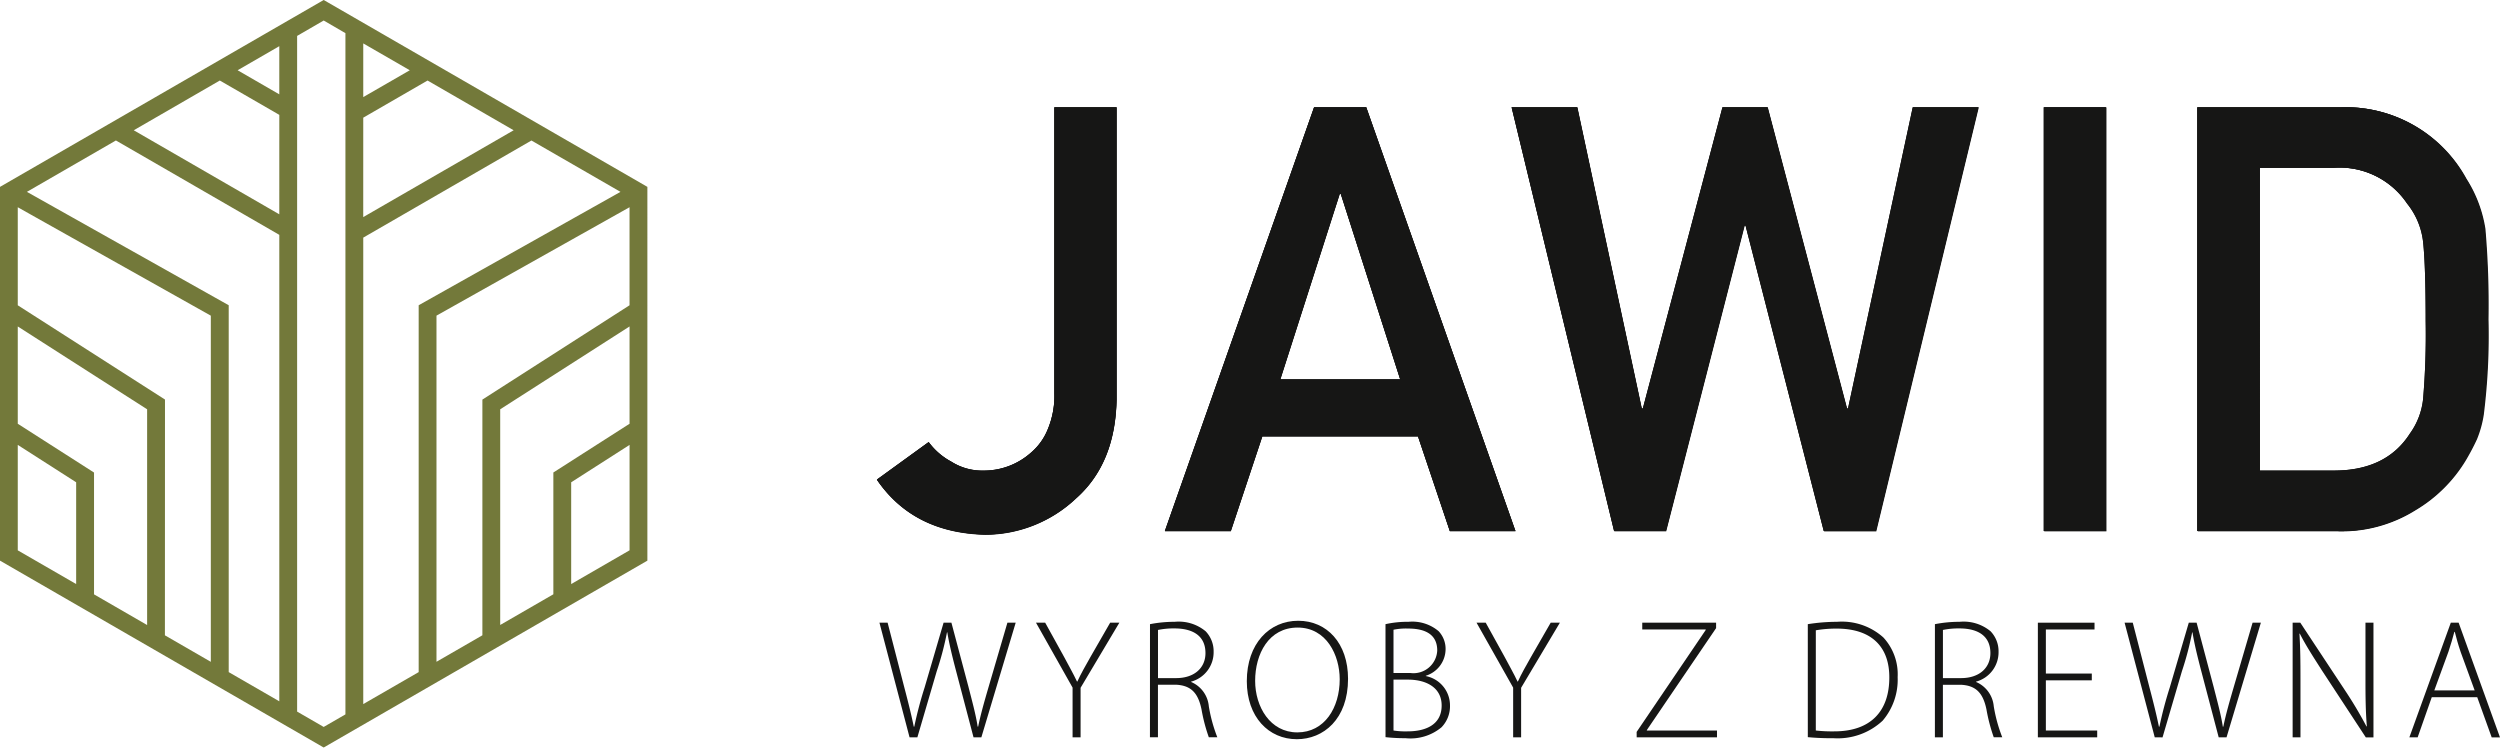 <svg xmlns="http://www.w3.org/2000/svg" width="211.085" height="63.116" viewBox="0 0 211.085 63.116">
  <g id="jawid-logo" transform="translate(3782.037 -86.486)">
    <path id="Path_1919" data-name="Path 1919" d="M27.331,0,0,15.78V47.338L27.331,63.117l27.33-15.779V15.78ZM53.156,35.78,46.715,39.9l.007.009v10.27l-4.488,2.591V34.559l10.921-6.995ZM30.671,9.937,36.1,6.8,43.369,11l-12.7,7.331Zm0-1.738V3.666L34.6,5.933Zm0,11.866,14.2-8.2L52.389,16.2,35.35,25.774V56.75l-4.679,2.7Zm6.183,6.587,16.3-9.154v8.279L40.73,33.74v19.9l-3.876,2.238ZM7.939,39.9,1.5,35.78V27.564l10.922,6.995V52.775L7.939,50.185Zm5.992-6.163L1.5,25.778V17.5l16.3,9.154V55.882l-3.876-2.238Zm5.38-7.963L2.272,16.2l7.515-4.339L23.582,19.83V59.216L19.311,56.75Zm4.271-7.678L11.293,11l7.267-4.2,5.023,2.9Zm0-10.129L20.064,5.933,23.582,3.9ZM1.5,37.565l4.93,3.157v8.593L1.5,46.469ZM25.087,60.084V3.033l2.244-1.3L29.166,2.8V60.32l-1.836,1.06Zm23.14-10.769V40.723l4.929-3.157v8.9Z" transform="translate(-3782.037 86.485)" fill="#73793a"/>
    <g id="Group_1248" data-name="Group 1248" transform="translate(-3707.994 95.542)">
      <path id="Path_1898" data-name="Path 1898" d="M144.568,60.378a5.7,5.7,0,0,0,1.9,1.647,4.878,4.878,0,0,0,2.735.762,5.984,5.984,0,0,0,3.985-1.5,5.086,5.086,0,0,0,1.447-2.014,7.314,7.314,0,0,0,.546-3.022V32.11h5.247V56.773q-.1,5.4-3.417,8.343a11.206,11.206,0,0,1-7.665,3.068q-6.081-.148-9.148-4.64Z" transform="translate(-140.2 -32.11)" fill="#161615"/>
      <path id="Path_1899" data-name="Path 1899" d="M194.127,59.888H180.983l-2.662,8h-5.562l12.6-35.78h4.4l12.6,35.78h-5.538Zm-1.5-4.806-5.015-15.653h-.1L182.5,55.082Z" transform="translate(-148.45 -32.11)" fill="#161615"/>
      <path id="Path_1900" data-name="Path 1900" d="M211.972,32.11h5.538l5.443,25.435h.1l6.725-25.435h3.8l6.7,25.435h.1l5.466-25.435h5.538l-8.652,35.78h-4.4l-6.608-25.8h-.094L225,67.89h-4.374Z" transform="translate(-158.387 -32.11)" fill="#161615"/>
      <rect id="Rectangle_394" data-name="Rectangle 394" width="5.248" height="35.78" transform="translate(98.518 0)" fill="#161615"/>
      <path id="Path_1901" data-name="Path 1901" d="M289.509,32.11h12.127a11.579,11.579,0,0,1,10.557,6.037,10.985,10.985,0,0,1,1.591,4.221A75.231,75.231,0,0,1,314.046,50a53.606,53.606,0,0,1-.4,8.049,9.155,9.155,0,0,1-.57,2.061,19.371,19.371,0,0,1-.974,1.84,12.253,12.253,0,0,1-4.233,4.172,11.731,11.731,0,0,1-6.586,1.766H289.509Zm5.248,30.677h6.282q4.428,0,6.427-3.122a6.078,6.078,0,0,0,1.118-2.927A64.913,64.913,0,0,0,308.8,50.2q0-4.672-.214-6.689a6.265,6.265,0,0,0-1.357-3.271,6.89,6.89,0,0,0-6.189-3.025h-6.282Z" transform="translate(-178.034 -32.11)" fill="#161615"/>
      <path id="Path_1902" data-name="Path 1902" d="M144.571,60.4a5.717,5.717,0,0,0,1.9,1.648,4.879,4.879,0,0,0,2.736.762,5.988,5.988,0,0,0,3.987-1.5,5.082,5.082,0,0,0,1.448-2.015,7.324,7.324,0,0,0,.546-3.023V32.123h5.25V56.8q-.1,5.4-3.419,8.347a11.21,11.21,0,0,1-7.669,3.069q-6.083-.148-9.151-4.642Z" transform="translate(-140.2 -32.113)" fill="#161615"/>
      <path id="Path_1903" data-name="Path 1903" d="M194.152,59.914H181l-2.663,8.006h-5.564l12.6-35.8h4.4l12.6,35.8h-5.541Zm-1.5-4.808-5.017-15.66h-.1l-5.017,15.66Z" transform="translate(-148.454 -32.114)" fill="#161615"/>
      <path id="Path_1904" data-name="Path 1904" d="M212,32.124h5.541l5.446,25.447h.1l6.728-25.447h3.8l6.705,25.447h.1l5.469-25.447h5.541l-8.655,35.8h-4.4L231.764,42.1h-.094L225.036,67.92h-4.375Z" transform="translate(-158.395 -32.113)" fill="#161615"/>
      <rect id="Rectangle_395" data-name="Rectangle 395" width="5.25" height="35.796" transform="translate(98.563 0.01)" fill="#161615"/>
      <path id="Path_1905" data-name="Path 1905" d="M289.578,32.123H301.71a11.586,11.586,0,0,1,10.562,6.04,11,11,0,0,1,1.592,4.223,75.283,75.283,0,0,1,.261,7.636,53.762,53.762,0,0,1-.4,8.053,9.23,9.23,0,0,1-.57,2.062,19.563,19.563,0,0,1-.975,1.841,12.253,12.253,0,0,1-4.235,4.174,11.735,11.735,0,0,1-6.589,1.767H289.578Zm5.25,30.692h6.285q4.43,0,6.43-3.124a6.076,6.076,0,0,0,1.118-2.929,64.656,64.656,0,0,0,.214-6.544q0-4.674-.214-6.692a6.263,6.263,0,0,0-1.357-3.272,6.89,6.89,0,0,0-6.191-3.025h-6.285Z" transform="translate(-178.051 -32.113)" fill="#161615"/>
      <path id="Path_1906" data-name="Path 1906" d="M143.027,100.081,140.484,90.4h.69l1.408,5.459c.33,1.25.617,2.413.8,3.319h.043a33.115,33.115,0,0,1,.876-3.319L145.9,90.4h.661L148,95.814c.3,1.178.632,2.385.776,3.362h.043c.215-1.049.517-2.1.876-3.333l1.594-5.445h.7l-2.9,9.683h-.661l-1.466-5.574c-.373-1.422-.6-2.385-.747-3.29h-.029a25.687,25.687,0,0,1-.862,3.275l-1.638,5.589Z" transform="translate(-140.272 -46.88)" fill="#161615"/>
      <path id="Path_1907" data-name="Path 1907" d="M161.277,100.081v-4.2L158.188,90.4h.776l1.595,2.887c.4.762.761,1.38,1.092,2.083h.028c.3-.661.69-1.336,1.121-2.1l1.652-2.873h.776l-3.275,5.5v4.18Z" transform="translate(-144.758 -46.88)" fill="#161615"/>
      <path id="Path_1908" data-name="Path 1908" d="M171.08,90.5a10.8,10.8,0,0,1,2.083-.2,3.563,3.563,0,0,1,2.615.8,2.432,2.432,0,0,1,.675,1.724,2.57,2.57,0,0,1-1.9,2.529v.028a2.466,2.466,0,0,1,1.495,2.055,12.84,12.84,0,0,0,.718,2.615h-.718a14.347,14.347,0,0,1-.618-2.356c-.287-1.393-.891-2.026-2.17-2.083h-1.508v4.439h-.676Zm.676,4.554h1.537c1.494,0,2.471-.833,2.471-2.112,0-1.48-1.092-2.083-2.615-2.083a6.56,6.56,0,0,0-1.393.129Z" transform="translate(-148.025 -46.855)" fill="#161615"/>
      <path id="Path_1909" data-name="Path 1909" d="M190.578,95.084c0,3.419-2.083,5.1-4.324,5.1-2.385,0-4.224-1.881-4.224-4.9,0-3.175,1.911-5.1,4.339-5.1s4.209,1.9,4.209,4.9m-7.844.172c0,2.184,1.264,4.353,3.563,4.353s3.577-2.083,3.577-4.483c0-2.04-1.121-4.368-3.549-4.368-2.456,0-3.591,2.241-3.591,4.5" transform="translate(-150.8 -46.826)" fill="#161615"/>
      <path id="Path_1910" data-name="Path 1910" d="M197.713,90.5a8.574,8.574,0,0,1,1.94-.2,3.436,3.436,0,0,1,2.543.791,2.179,2.179,0,0,1,.589,1.594,2.372,2.372,0,0,1-1.666,2.17v.028a2.523,2.523,0,0,1,2.04,2.471,2.557,2.557,0,0,1-.718,1.854,4.1,4.1,0,0,1-3.045.919,14.733,14.733,0,0,1-1.681-.087Zm.676,4.123h1.422a2.007,2.007,0,0,0,2.27-1.9c0-1.365-1.02-1.853-2.456-1.853a5.2,5.2,0,0,0-1.236.1Zm0,4.856a6.655,6.655,0,0,0,1.192.072c1.48,0,2.873-.532,2.873-2.183,0-1.523-1.307-2.185-2.844-2.185h-1.221Z" transform="translate(-154.773 -46.855)" fill="#161615"/>
      <path id="Path_1911" data-name="Path 1911" d="M211.1,100.081v-4.2L208.008,90.4h.776l1.595,2.887c.4.762.762,1.38,1.092,2.083h.028c.3-.661.69-1.336,1.121-2.1l1.652-2.873h.776l-3.275,5.5v4.18Z" transform="translate(-157.382 -46.88)" fill="#161615"/>
      <path id="Path_1912" data-name="Path 1912" d="M226.115,99.621l5.833-8.605v-.043h-5.359V90.4h6.235v.459l-5.847,8.605v.043H232.9v.575h-6.781Z" transform="translate(-161.97 -46.88)" fill="#161615"/>
      <path id="Path_1913" data-name="Path 1913" d="M245.473,90.5a15.924,15.924,0,0,1,2.471-.2,5.246,5.246,0,0,1,3.908,1.322,4.578,4.578,0,0,1,1.207,3.347,5.332,5.332,0,0,1-1.264,3.678,5.562,5.562,0,0,1-4.18,1.48,20.506,20.506,0,0,1-2.141-.087Zm.676,8.979a12.192,12.192,0,0,0,1.566.072c3.1,0,4.64-1.738,4.64-4.539.015-2.457-1.35-4.138-4.453-4.138a10.3,10.3,0,0,0-1.752.143Z" transform="translate(-166.876 -46.855)" fill="#161615"/>
      <path id="Path_1914" data-name="Path 1914" d="M259.848,90.5a10.8,10.8,0,0,1,2.083-.2,3.562,3.562,0,0,1,2.615.8,2.432,2.432,0,0,1,.675,1.724,2.57,2.57,0,0,1-1.9,2.529v.028a2.466,2.466,0,0,1,1.495,2.055,12.837,12.837,0,0,0,.718,2.615h-.718A14.347,14.347,0,0,1,264.2,97.7c-.287-1.393-.891-2.026-2.17-2.083h-1.508v4.439h-.676Zm.676,4.554h1.537c1.494,0,2.471-.833,2.471-2.112,0-1.48-1.092-2.083-2.615-2.083a6.561,6.561,0,0,0-1.393.129Z" transform="translate(-170.518 -46.855)" fill="#161615"/>
      <path id="Path_1915" data-name="Path 1915" d="M276.044,95.267h-3.879v4.238H276.5v.575H271.49V90.4h4.784v.574h-4.109v3.721h3.879Z" transform="translate(-173.468 -46.88)" fill="#161615"/>
      <path id="Path_1916" data-name="Path 1916" d="M283.846,100.081,281.3,90.4h.69l1.408,5.459c.33,1.25.617,2.413.8,3.319h.043a33.118,33.118,0,0,1,.877-3.319L286.72,90.4h.661l1.436,5.416c.3,1.178.632,2.385.776,3.362h.043c.215-1.049.517-2.1.877-3.333l1.594-5.445h.7l-2.9,9.683h-.661l-1.466-5.574c-.373-1.422-.6-2.385-.747-3.29h-.029a25.688,25.688,0,0,1-.862,3.275l-1.638,5.589Z" transform="translate(-175.955 -46.88)" fill="#161615"/>
      <path id="Path_1917" data-name="Path 1917" d="M300.3,100.081V90.4h.647l3.778,5.718a34.578,34.578,0,0,1,1.811,3.045l.028-.014c-.1-1.307-.114-2.413-.114-3.936V90.4h.675v9.683h-.647l-3.692-5.632c-.718-1.121-1.38-2.141-1.882-3.132l-.028.014c.072,1.193.086,2.241.086,3.85v4.9Z" transform="translate(-180.767 -46.88)" fill="#161615"/>
      <path id="Path_1918" data-name="Path 1918" d="M315.393,96.69l-1.192,3.391h-.7L317,90.4h.661l3.491,9.683h-.7l-1.221-3.391Zm3.621-.574-1.178-3.233c-.23-.675-.359-1.163-.5-1.71H317.3c-.143.561-.3,1.064-.5,1.681l-1.192,3.262Z" transform="translate(-184.112 -46.88)" fill="#161615"/>
      <path id="Path_1920" data-name="Path 1920" d="M144.568,60.378a5.7,5.7,0,0,0,1.9,1.647,4.878,4.878,0,0,0,2.735.762,5.984,5.984,0,0,0,3.985-1.5,5.086,5.086,0,0,0,1.447-2.014,7.314,7.314,0,0,0,.546-3.022V32.11h5.247V56.773q-.1,5.4-3.417,8.343a11.206,11.206,0,0,1-7.665,3.068q-6.081-.148-9.148-4.64Z" transform="translate(-140.2 -32.11)" fill="#161615"/>
      <path id="Path_1921" data-name="Path 1921" d="M194.127,59.888H180.983l-2.662,8h-5.562l12.6-35.78h4.4l12.6,35.78h-5.538Zm-1.5-4.806-5.015-15.653h-.1L182.5,55.082Z" transform="translate(-148.45 -32.11)" fill="#161615"/>
      <path id="Path_1922" data-name="Path 1922" d="M211.972,32.11h5.538l5.443,25.435h.1l6.725-25.435h3.8l6.7,25.435h.1l5.466-25.435h5.538l-8.652,35.78h-4.4l-6.608-25.8h-.094L225,67.89h-4.374Z" transform="translate(-158.387 -32.11)" fill="#161615"/>
      <rect id="Rectangle_396" data-name="Rectangle 396" width="5.248" height="35.78" transform="translate(98.518 0)" fill="#161615"/>
      <path id="Path_1923" data-name="Path 1923" d="M289.509,32.11h12.127a11.579,11.579,0,0,1,10.557,6.037,10.985,10.985,0,0,1,1.591,4.221A75.231,75.231,0,0,1,314.046,50a53.606,53.606,0,0,1-.4,8.049,9.155,9.155,0,0,1-.57,2.061,19.371,19.371,0,0,1-.974,1.84,12.253,12.253,0,0,1-4.233,4.172,11.731,11.731,0,0,1-6.586,1.766H289.509Zm5.248,30.677h6.282q4.428,0,6.427-3.122a6.078,6.078,0,0,0,1.118-2.927A64.913,64.913,0,0,0,308.8,50.2q0-4.672-.214-6.689a6.265,6.265,0,0,0-1.357-3.271,6.89,6.89,0,0,0-6.189-3.025h-6.282Z" transform="translate(-178.034 -32.11)" fill="#161615"/>
    </g>
  </g>
</svg>
